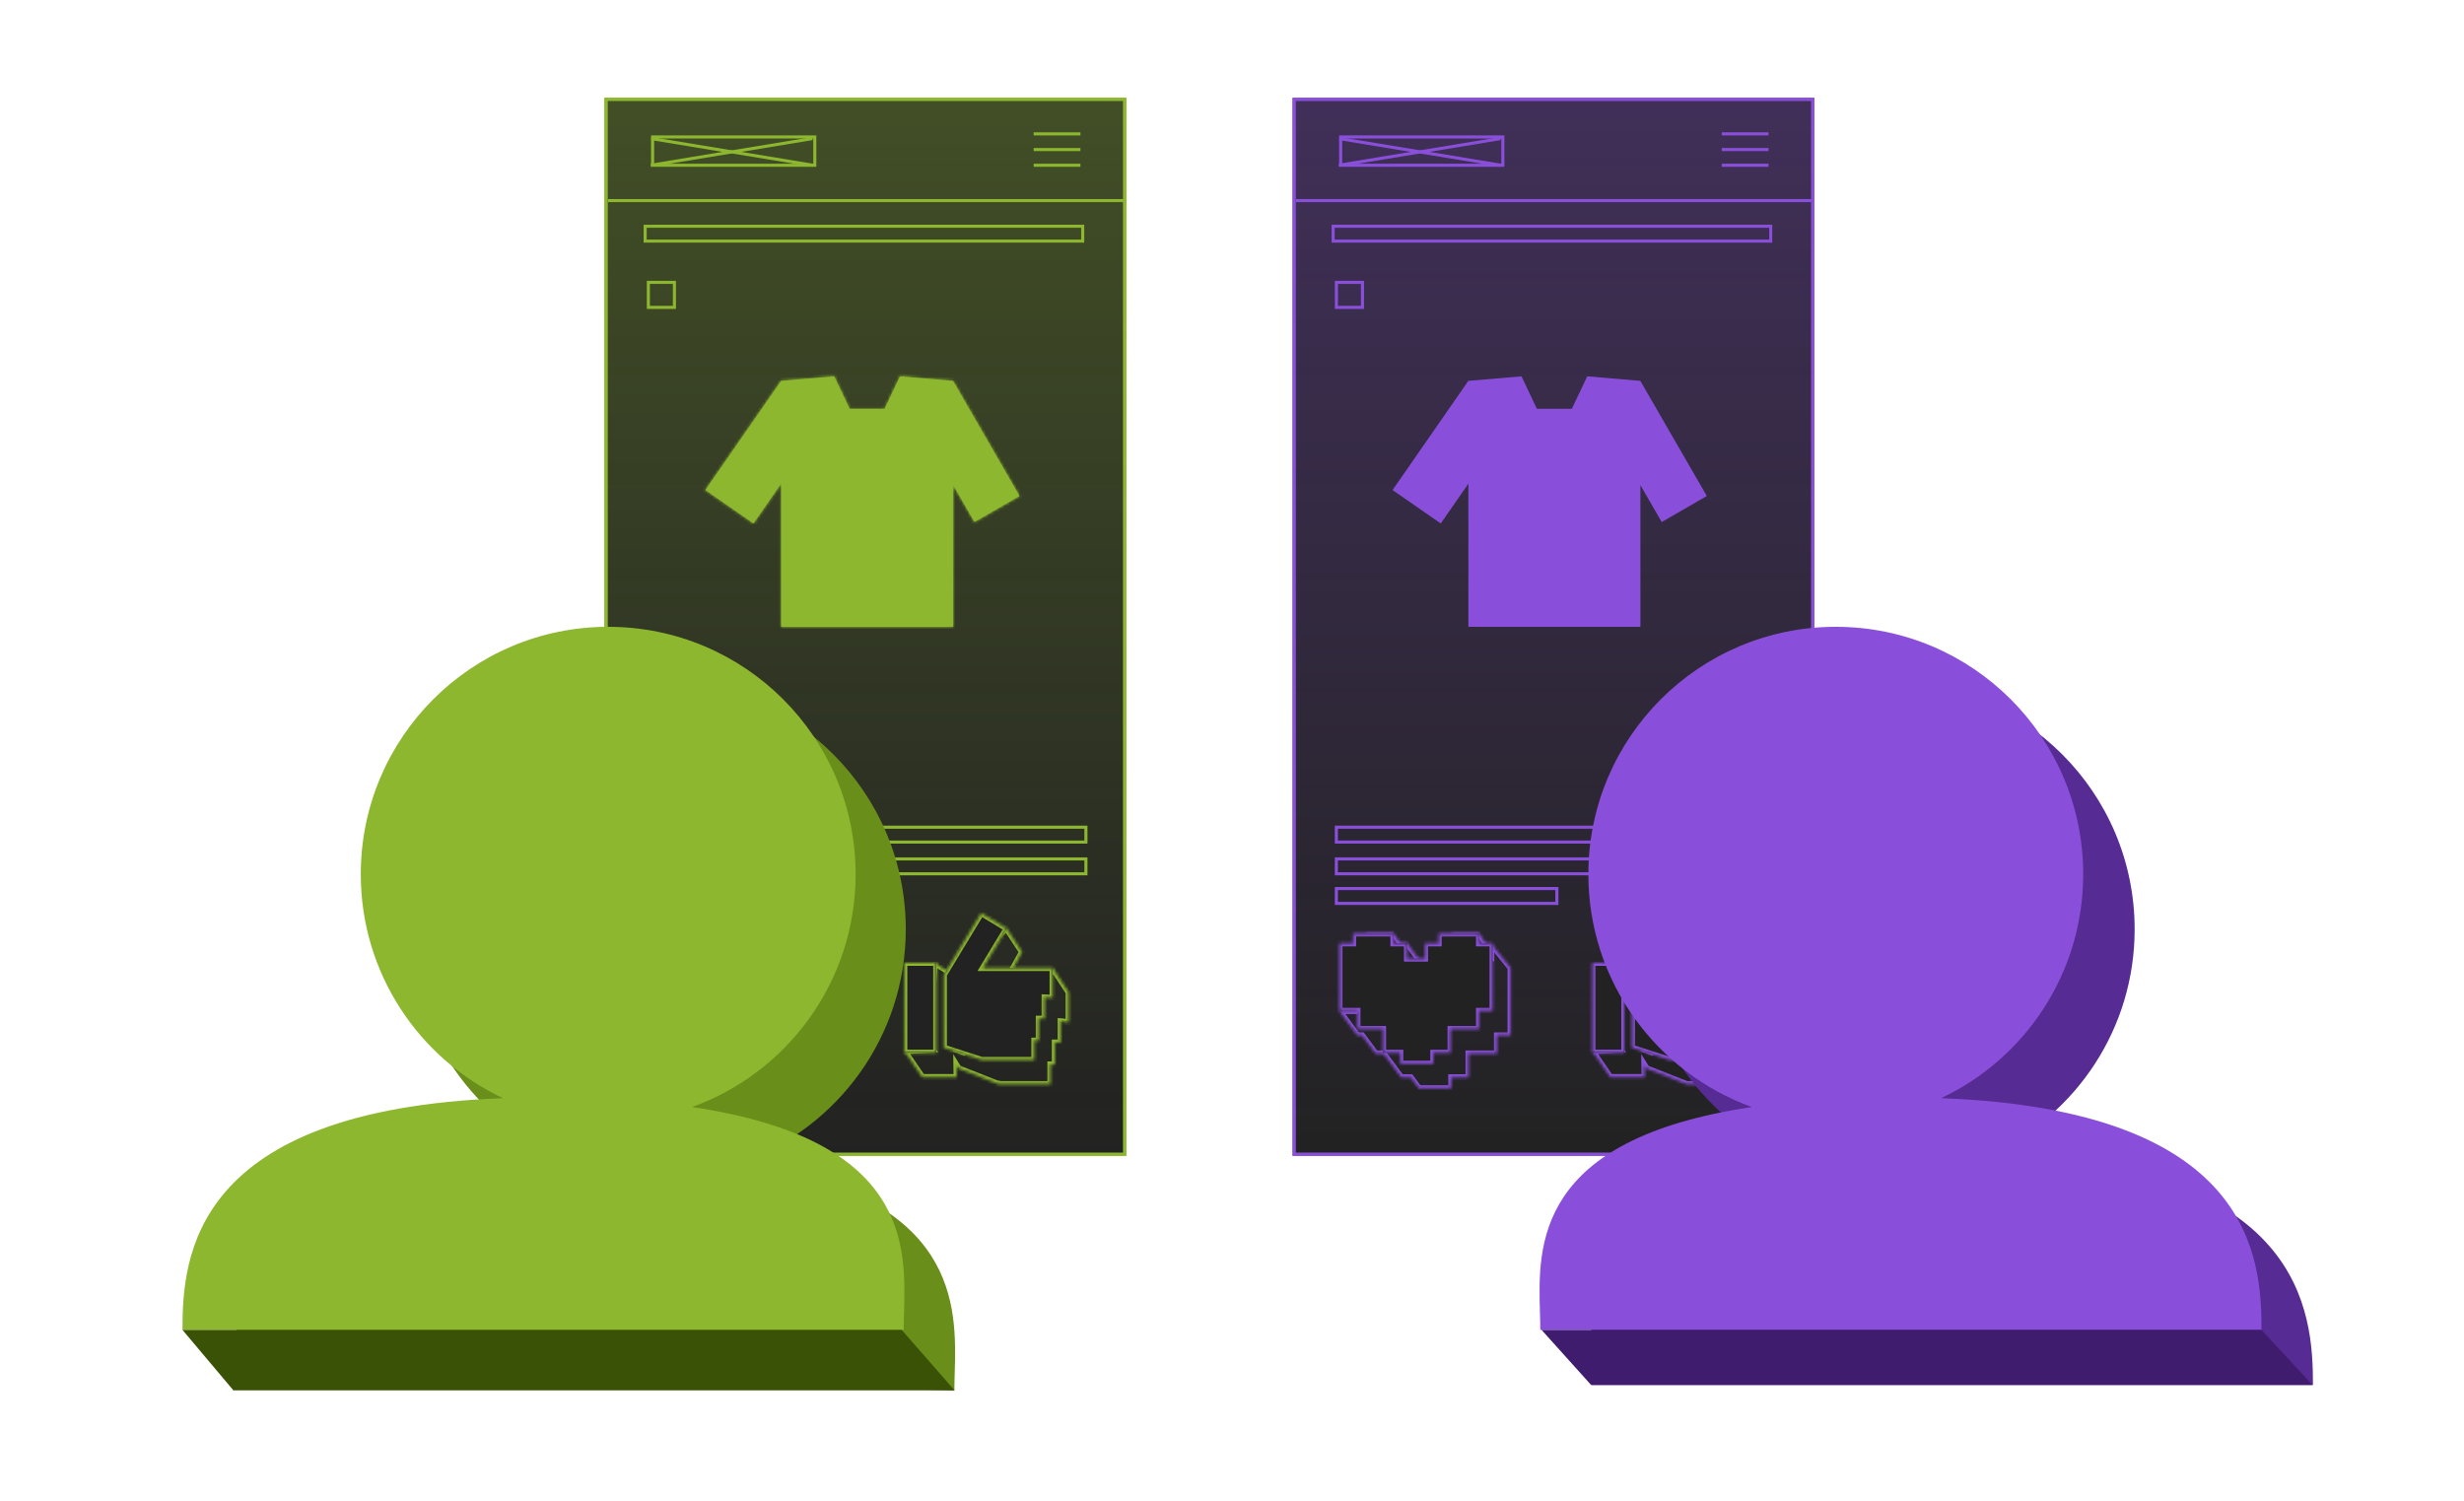 <svg width="801" height="488" viewBox="0 0 801 488" fill="none" xmlns="http://www.w3.org/2000/svg">
<rect x="420.68" y="32.278" width="168.635" height="342.993" fill="#222222" stroke="#8A4FDA"/>
<rect x="420.672" y="32.278" width="168.635" height="342.993" fill="url(#paint0_linear_1269_967)" stroke="#8A4FDA"/>
<mask id="path-3-inside-1_1269_967" fill="white">
<path fill-rule="evenodd" clip-rule="evenodd" d="M443.939 303.447H452.985L455.329 306.664H457.456L463.259 314.628H458.823V319.574H469.075V314.63H473.492V311.412H484.708V309.62L477.712 311.41L471.8 303.447H480.847L484.708 309.403V306.742L491.081 314.63V336.428L491.065 336.407V336.607L491.073 336.618H491.065V336.62H486.658V342.503H486.657L486.658 342.504H477.572L477.57 342.503H477.414V350.239L477.419 350.246H477.414V350.246H471.792V353.776L471.793 353.778H471.792V353.779H461.016V353.507L458.595 350.246H455.496L449.749 342.504H447.167L442.797 336.618H441.263L435.352 328.654H447.505L453.308 336.618H451.964L455.424 341.366V332.315V324.573H445.662V311.412H451.934L451.933 311.41H449.85L443.939 303.447ZM457.542 341.564L457.706 342.283H456.092L455.568 341.564H457.542Z"/>
</mask>
<path d="M452.985 303.447L453.793 302.858L453.494 302.447H452.985V303.447ZM443.939 303.447V302.447H441.951L443.136 304.043L443.939 303.447ZM455.329 306.664L454.521 307.253L454.821 307.664H455.329V306.664ZM457.456 306.664L458.265 306.075L457.965 305.664H457.456V306.664ZM463.259 314.628V315.628H465.225L464.067 314.039L463.259 314.628ZM458.823 314.628V313.628H457.823V314.628H458.823ZM458.823 319.574H457.823V320.574H458.823V319.574ZM469.075 319.574V320.574H470.075V319.574H469.075ZM469.075 314.63V313.63H468.075V314.63H469.075ZM473.492 314.63V315.63H474.492V314.63H473.492ZM473.492 311.412V310.412H472.492V311.412H473.492ZM484.708 311.412V312.412H485.708V311.412H484.708ZM484.708 309.62H485.708V308.332L484.46 308.651L484.708 309.62ZM477.712 311.41L476.909 312.006L477.309 312.546L477.96 312.379L477.712 311.41ZM471.8 303.447V302.447H469.813L470.998 304.043L471.8 303.447ZM480.847 303.447L481.686 302.903L481.391 302.447H480.847V303.447ZM484.708 309.403L483.869 309.947L485.708 312.785V309.403H484.708ZM484.708 306.742L485.486 306.114L483.708 303.914V306.742H484.708ZM491.081 314.63H492.081V314.277L491.859 314.002L491.081 314.63ZM491.081 336.428L490.295 337.046L492.081 339.321V336.428H491.081ZM491.065 336.407L491.851 335.79L490.065 333.514V336.407H491.065ZM491.065 336.607H490.065V336.933L490.256 337.196L491.065 336.607ZM491.073 336.618V337.618H493.039L491.881 336.029L491.073 336.618ZM491.065 336.618V335.618H490.065V336.618H491.065ZM491.065 336.62V337.62H492.065V336.62H491.065ZM486.658 336.62V335.62H485.658V336.62H486.658ZM486.658 342.503V343.503H487.658V342.503H486.658ZM486.657 342.503V341.503H484.691L485.848 343.091L486.657 342.503ZM486.658 342.504V343.504H488.624L487.466 341.916L486.658 342.504ZM477.572 342.504L476.769 343.1L477.069 343.504H477.572V342.504ZM477.57 342.503L478.373 341.907L478.074 341.503H477.57V342.503ZM477.414 342.503V341.503H476.414V342.503H477.414ZM477.414 350.239H476.414V350.565L476.606 350.828L477.414 350.239ZM477.419 350.246V351.246H479.385L478.227 349.658L477.419 350.246ZM477.414 350.246V349.246H476.414V350.246H477.414ZM477.414 350.246V351.246H478.414V350.246H477.414ZM471.792 350.246V349.246H470.792V350.246H471.792ZM471.792 353.776H470.792V354.102L470.984 354.365L471.792 353.776ZM471.793 353.778V354.778H473.76L472.601 353.189L471.793 353.778ZM471.792 353.778V352.778H470.792V353.778H471.792ZM471.792 353.779V354.779H472.792V353.779H471.792ZM461.016 353.779H460.016V354.779H461.016V353.779ZM461.016 353.507H462.016V353.177L461.819 352.911L461.016 353.507ZM458.595 350.246L459.398 349.65L459.098 349.246H458.595V350.246ZM455.496 350.246L454.693 350.842L454.993 351.246H455.496V350.246ZM449.749 342.504L450.552 341.908L450.252 341.504H449.749V342.504ZM447.167 342.504L446.364 343.101L446.664 343.504H447.167V342.504ZM442.797 336.618L443.6 336.022L443.301 335.618H442.797V336.618ZM441.263 336.618L440.46 337.214L440.76 337.618H441.263V336.618ZM435.352 328.654V327.654H433.364L434.549 329.25L435.352 328.654ZM447.505 328.654L448.314 328.065L448.014 327.654H447.505V328.654ZM453.308 336.618V337.618H455.274L454.116 336.029L453.308 336.618ZM451.964 336.618V335.618H449.998L451.156 337.207L451.964 336.618ZM455.424 341.366L454.616 341.955L456.424 344.436V341.366H455.424ZM455.424 324.573H456.424V323.573H455.424V324.573ZM445.662 324.573H444.662V325.573H445.662V324.573ZM445.662 311.412V310.412H444.662V311.412H445.662ZM451.934 311.412V312.412H453.922L452.737 310.816L451.934 311.412ZM451.933 311.41L452.736 310.814L452.436 310.41H451.933V311.41ZM449.85 311.41L449.047 312.006L449.347 312.41H449.85V311.41ZM457.706 342.283V343.283H458.961L458.681 342.06L457.706 342.283ZM457.542 341.564L458.516 341.34L458.338 340.564H457.542V341.564ZM456.092 342.283L455.284 342.872L455.583 343.283H456.092V342.283ZM455.568 341.564V340.564H453.602L454.76 342.153L455.568 341.564ZM452.985 302.447H443.939V304.447H452.985V302.447ZM456.138 306.075L453.793 302.858L452.177 304.036L454.521 307.253L456.138 306.075ZM457.456 305.664H455.329V307.664H457.456V305.664ZM464.067 314.039L458.265 306.075L456.648 307.253L462.451 315.217L464.067 314.039ZM458.823 315.628H463.259V313.628H458.823V315.628ZM459.823 319.574V314.628H457.823V319.574H459.823ZM469.075 318.574H458.823V320.574H469.075V318.574ZM468.075 314.63V319.574H470.075V314.63H468.075ZM473.492 313.63H469.075V315.63H473.492V313.63ZM472.492 311.412V314.63H474.492V311.412H472.492ZM484.708 310.412H473.492V312.412H484.708V310.412ZM483.708 309.62V311.412H485.708V309.62H483.708ZM477.96 312.379L484.956 310.589L484.46 308.651L477.464 310.442L477.96 312.379ZM470.998 304.043L476.909 312.006L478.515 310.814L472.603 302.851L470.998 304.043ZM480.847 302.447H471.8V304.447H480.847V302.447ZM485.547 308.859L481.686 302.903L480.008 303.991L483.869 309.947L485.547 308.859ZM483.708 306.742V309.403H485.708V306.742H483.708ZM491.859 314.002L485.486 306.114L483.93 307.371L490.303 315.259L491.859 314.002ZM492.081 336.428V314.63H490.081V336.428H492.081ZM490.278 337.025L490.295 337.046L491.868 335.811L491.851 335.79L490.278 337.025ZM492.065 336.607V336.407H490.065V336.607H492.065ZM491.881 336.029L491.873 336.018L490.256 337.196L490.264 337.207L491.881 336.029ZM491.065 337.618H491.073V335.618H491.065V337.618ZM492.065 336.62V336.618H490.065V336.62H492.065ZM486.658 337.62H491.065V335.62H486.658V337.62ZM487.658 342.503V336.62H485.658V342.503H487.658ZM486.657 343.503H486.658V341.503H486.657V343.503ZM487.466 341.916L487.465 341.914L485.848 343.091L485.85 343.093L487.466 341.916ZM477.572 343.504H486.658V341.504H477.572V343.504ZM476.767 343.098L476.769 343.1L478.375 341.909L478.373 341.907L476.767 343.098ZM477.414 343.503H477.57V341.503H477.414V343.503ZM478.414 350.239V342.503H476.414V350.239H478.414ZM478.227 349.658L478.222 349.651L476.606 350.828L476.611 350.835L478.227 349.658ZM477.414 351.246H477.419V349.246H477.414V351.246ZM478.414 350.246V350.246H476.414V350.246H478.414ZM471.792 351.246H477.414V349.246H471.792V351.246ZM472.792 353.776V350.246H470.792V353.776H472.792ZM470.984 354.365L470.985 354.367L472.601 353.189L472.6 353.187L470.984 354.365ZM471.793 352.778H471.792V354.778H471.793V352.778ZM472.792 353.779V353.778H470.792V353.779H472.792ZM461.016 354.779H471.792V352.779H461.016V354.779ZM460.016 353.507V353.779H462.016V353.507H460.016ZM461.819 352.911L459.398 349.65L457.792 350.842L460.213 354.103L461.819 352.911ZM455.496 351.246H458.595V349.246H455.496V351.246ZM448.946 343.101L454.693 350.842L456.299 349.65L450.552 341.908L448.946 343.101ZM447.167 343.504H449.749V341.504H447.167V343.504ZM441.994 337.214L446.364 343.101L447.97 341.908L443.6 336.022L441.994 337.214ZM441.263 337.618H442.797V335.618H441.263V337.618ZM434.549 329.25L440.46 337.214L442.066 336.022L436.155 328.058L434.549 329.25ZM447.505 327.654H435.352V329.654H447.505V327.654ZM454.116 336.029L448.314 328.065L446.697 329.243L452.5 337.207L454.116 336.029ZM451.964 337.618H453.308V335.618H451.964V337.618ZM456.232 340.777L452.772 336.029L451.156 337.207L454.616 341.955L456.232 340.777ZM454.424 332.315V341.366H456.424V332.315H454.424ZM454.424 324.573V332.315H456.424V324.573H454.424ZM445.662 325.573H455.424V323.573H445.662V325.573ZM444.662 311.412V324.573H446.662V311.412H444.662ZM451.934 310.412H445.662V312.412H451.934V310.412ZM451.13 312.006L451.131 312.008L452.737 310.816L452.736 310.814L451.13 312.006ZM449.85 312.41H451.933V310.41H449.85V312.41ZM443.136 304.043L449.047 312.006L450.653 310.814L444.742 302.851L443.136 304.043ZM458.681 342.06L458.516 341.34L456.567 341.787L456.732 342.506L458.681 342.06ZM456.092 343.283H457.706V341.283H456.092V343.283ZM454.76 342.153L455.284 342.872L456.9 341.694L456.376 340.975L454.76 342.153ZM457.542 340.564H455.568V342.564H457.542V340.564Z" fill="#8A4FDA" mask="url(#path-3-inside-1_1269_967)"/>
<mask id="path-5-inside-2_1269_967" fill="white">
<path fill-rule="evenodd" clip-rule="evenodd" d="M453 303.447H439.839V306.664H435.422V328.654H441.261V334.537H449.579V342.281H455.192V345.814H465.968V342.281H471.569V334.537H480.813V328.654H485.231V306.664H480.819V303.447H467.658V306.664H463.241V311.61H457.412V306.664H453V303.447Z"/>
</mask>
<path fill-rule="evenodd" clip-rule="evenodd" d="M453 303.447H439.839V306.664H435.422V328.654H441.261V334.537H449.579V342.281H455.192V345.814H465.968V342.281H471.569V334.537H480.813V328.654H485.231V306.664H480.819V303.447H467.658V306.664H463.241V311.61H457.412V306.664H453V303.447Z" fill="#222222"/>
<path d="M439.839 303.447V302.447H438.839V303.447H439.839ZM453 303.447H454V302.447H453V303.447ZM439.839 306.664V307.664H440.839V306.664H439.839ZM435.422 306.664V305.664H434.422V306.664H435.422ZM435.422 328.654H434.422V329.654H435.422V328.654ZM441.261 328.654H442.261V327.654H441.261V328.654ZM441.261 334.537H440.261V335.537H441.261V334.537ZM449.579 334.537H450.579V333.537H449.579V334.537ZM449.579 342.281H448.579V343.281H449.579V342.281ZM455.192 342.281H456.192V341.281H455.192V342.281ZM455.192 345.814H454.192V346.814H455.192V345.814ZM465.968 345.814V346.814H466.968V345.814H465.968ZM465.968 342.281V341.281H464.968V342.281H465.968ZM471.569 342.281V343.281H472.569V342.281H471.569ZM471.569 334.537V333.537H470.569V334.537H471.569ZM480.813 334.537V335.537H481.813V334.537H480.813ZM480.813 328.654V327.654H479.813V328.654H480.813ZM485.231 328.654V329.654H486.231V328.654H485.231ZM485.231 306.664H486.231V305.664H485.231V306.664ZM480.819 306.664H479.819V307.664H480.819V306.664ZM480.819 303.447H481.819V302.447H480.819V303.447ZM467.658 303.447V302.447H466.658V303.447H467.658ZM467.658 306.664V307.664H468.658V306.664H467.658ZM463.241 306.664V305.664H462.241V306.664H463.241ZM463.241 311.61V312.61H464.241V311.61H463.241ZM457.412 311.61H456.412V312.61H457.412V311.61ZM457.412 306.664H458.412V305.664H457.412V306.664ZM453 306.664H452V307.664H453V306.664ZM439.839 304.447H453V302.447H439.839V304.447ZM440.839 306.664V303.447H438.839V306.664H440.839ZM435.422 307.664H439.839V305.664H435.422V307.664ZM436.422 328.654V306.664H434.422V328.654H436.422ZM441.261 327.654H435.422V329.654H441.261V327.654ZM442.261 334.537V328.654H440.261V334.537H442.261ZM449.579 333.537H441.261V335.537H449.579V333.537ZM450.579 342.281V334.537H448.579V342.281H450.579ZM455.192 341.281H449.579V343.281H455.192V341.281ZM456.192 345.814V342.281H454.192V345.814H456.192ZM465.968 344.814H455.192V346.814H465.968V344.814ZM464.968 342.281V345.814H466.968V342.281H464.968ZM471.569 341.281H465.968V343.281H471.569V341.281ZM470.569 334.537V342.281H472.569V334.537H470.569ZM480.813 333.537H471.569V335.537H480.813V333.537ZM479.813 328.654V334.537H481.813V328.654H479.813ZM485.231 327.654H480.813V329.654H485.231V327.654ZM484.231 306.664V328.654H486.231V306.664H484.231ZM480.819 307.664H485.231V305.664H480.819V307.664ZM479.819 303.447V306.664H481.819V303.447H479.819ZM467.658 304.447H480.819V302.447H467.658V304.447ZM468.658 306.664V303.447H466.658V306.664H468.658ZM463.241 307.664H467.658V305.664H463.241V307.664ZM464.241 311.61V306.664H462.241V311.61H464.241ZM457.412 312.61H463.241V310.61H457.412V312.61ZM456.412 306.664V311.61H458.412V306.664H456.412ZM453 307.664H457.412V305.664H453V307.664ZM452 303.447V306.664H454V303.447H452Z" fill="#8A4FDA" mask="url(#path-5-inside-2_1269_967)"/>
<mask id="path-7-inside-3_1269_967" fill="white">
<path fill-rule="evenodd" clip-rule="evenodd" d="M537.707 314.159L550.783 301.677L555.922 309.492L550.426 319.413L550.264 319.346L548.398 322.429H555.271L555.44 322.41L555.435 322.429H562.741L562.337 321.938L565.849 314.667L570.953 322.429H571.063V332.166L570.988 332.162V332.281L571.068 332.405L570.988 332.393V332.438L570.945 332.386L568.593 332.034L568.466 332.027V338.872L568.483 338.897H568.466V338.948H566.57V346.076H566.52L566.539 346.106H565.219L565.199 346.076H565.137V352.243L565.286 352.458H548.309L548.309 352.458L548.309 352.458H548.3L548.296 352.452L548.004 352.338H547.965V352.322L535.249 347.319L534.579 346.24L534.644 350.158L534.658 350.175H534.645L534.649 350.414L534.439 350.175H523.453L517.656 341.709L526.543 341.179L525.942 340.493L527.369 313.016L534.093 317.128L534.493 341.092L536.297 341.756L536.297 325.04L535.666 324.658L541.159 315.585L537.707 314.159Z"/>
</mask>
<path fill-rule="evenodd" clip-rule="evenodd" d="M537.707 314.159L550.783 301.677L555.922 309.492L550.426 319.413L550.264 319.346L548.398 322.429H555.271L555.44 322.41L555.435 322.429H562.741L562.337 321.938L565.849 314.667L570.953 322.429H571.063V332.166L570.988 332.162V332.281L571.068 332.405L570.988 332.393V332.438L570.945 332.386L568.593 332.034L568.466 332.027V338.872L568.483 338.897H568.466V338.948H566.57V346.076H566.52L566.539 346.106H565.219L565.199 346.076H565.137V352.243L565.286 352.458H548.309L548.309 352.458L548.309 352.458H548.3L548.296 352.452L548.004 352.338H547.965V352.322L535.249 347.319L534.579 346.24L534.644 350.158L534.658 350.175H534.645L534.649 350.414L534.439 350.175H523.453L517.656 341.709L526.543 341.179L525.942 340.493L527.369 313.016L534.093 317.128L534.493 341.092L536.297 341.756L536.297 325.04L535.666 324.658L541.159 315.585L537.707 314.159Z" fill="#222222"/>
<path d="M550.783 301.677L551.619 301.128L550.96 300.126L550.093 300.954L550.783 301.677ZM537.707 314.159L537.016 313.435L535.905 314.496L537.325 315.083L537.707 314.159ZM555.922 309.492L556.797 309.977L557.09 309.448L556.758 308.943L555.922 309.492ZM550.426 319.413L550.045 320.337L550.869 320.678L551.301 319.897L550.426 319.413ZM550.264 319.346L550.646 318.422L549.853 318.094L549.409 318.828L550.264 319.346ZM548.398 322.429L547.542 321.911L546.624 323.429H548.398V322.429ZM555.271 322.429V323.429H555.329L555.386 323.423L555.271 322.429ZM555.44 322.41L556.412 322.644L556.749 321.252L555.325 321.416L555.44 322.41ZM555.435 322.429L554.463 322.194L554.165 323.429H555.435V322.429ZM562.741 322.429V323.429H564.861L563.513 321.793L562.741 322.429ZM562.337 321.938L561.436 321.503L561.158 322.08L561.565 322.574L562.337 321.938ZM565.849 314.667L566.685 314.117L565.716 312.644L564.949 314.232L565.849 314.667ZM570.953 322.429L570.118 322.979L570.414 323.429H570.953V322.429ZM571.063 322.429H572.063V321.429H571.063V322.429ZM571.063 332.166L571.009 333.165L572.063 333.222V332.166H571.063ZM570.988 332.162L571.042 331.164L569.988 331.107V332.162H570.988ZM570.988 332.281H569.988V332.575L570.147 332.822L570.988 332.281ZM571.068 332.405L570.919 333.394L573.103 333.721L571.909 331.864L571.068 332.405ZM570.988 332.393L571.136 331.404L569.988 331.232V332.393H570.988ZM570.988 332.438L570.216 333.074L571.988 335.224V332.438H570.988ZM570.945 332.386L571.717 331.75L571.473 331.454L571.094 331.397L570.945 332.386ZM568.593 332.034L568.742 331.045L568.695 331.038L568.647 331.035L568.593 332.034ZM568.466 332.027L568.52 331.029L567.466 330.972V332.027H568.466ZM568.466 338.872H567.466V339.183L567.642 339.439L568.466 338.872ZM568.483 338.897V339.897H570.384L569.307 338.33L568.483 338.897ZM568.466 338.897V337.897H567.466V338.897H568.466ZM568.466 338.948V339.948H569.466V338.948H568.466ZM566.57 338.948V337.948H565.57V338.948H566.57ZM566.57 346.076V347.076H567.57V346.076H566.57ZM566.52 346.076V345.076H564.67L565.683 346.623L566.52 346.076ZM566.539 346.106V347.106H568.389L567.376 345.558L566.539 346.106ZM565.219 346.106L564.391 346.666L564.688 347.106H565.219V346.106ZM565.199 346.076L566.027 345.515L565.729 345.076H565.199V346.076ZM565.137 346.076V345.076H564.137V346.076H565.137ZM565.137 352.243H564.137V352.557L564.316 352.815L565.137 352.243ZM565.286 352.458V353.458H567.201L566.107 351.886L565.286 352.458ZM548.309 352.458V351.458H546.469L547.47 353.001L548.309 352.458ZM548.309 352.458L547.943 353.388L550.846 354.532L549.148 351.914L548.309 352.458ZM548.309 352.458L548.676 351.527L548.499 351.458H548.309V352.458ZM548.3 352.458L547.493 353.048L547.793 353.458H548.3V352.458ZM548.296 352.452L549.103 351.862L548.932 351.628L548.662 351.522L548.296 352.452ZM548.004 352.338L548.37 351.407L548.194 351.338H548.004V352.338ZM547.965 352.338H546.965V353.338H547.965V352.338ZM547.965 352.322H548.965V351.641L548.332 351.392L547.965 352.322ZM535.249 347.319L534.399 347.846L534.574 348.128L534.882 348.25L535.249 347.319ZM534.579 346.24L535.429 345.713L533.519 342.634L533.579 346.257L534.579 346.24ZM534.644 350.158L533.645 350.175L533.65 350.524L533.872 350.794L534.644 350.158ZM534.658 350.175V351.175H536.776L535.43 349.539L534.658 350.175ZM534.645 350.175V349.175H533.628L533.645 350.192L534.645 350.175ZM534.649 350.414L533.897 351.073L535.694 353.121L535.649 350.397L534.649 350.414ZM534.439 350.175L535.191 349.515L534.892 349.175H534.439V350.175ZM523.453 350.175L522.628 350.74L522.926 351.175H523.453V350.175ZM517.656 341.709L517.597 340.711L515.833 340.816L516.831 342.274L517.656 341.709ZM526.543 341.179L526.603 342.177L528.643 342.055L527.295 340.519L526.543 341.179ZM525.942 340.493L524.943 340.441L524.922 340.847L525.19 341.153L525.942 340.493ZM527.369 313.016L527.891 312.163L526.457 311.286L526.37 312.964L527.369 313.016ZM534.093 317.128L535.093 317.111L535.084 316.562L534.615 316.275L534.093 317.128ZM534.493 341.092L533.493 341.109L533.505 341.794L534.148 342.031L534.493 341.092ZM536.297 341.756L535.952 342.694L537.297 343.189L537.297 341.756L536.297 341.756ZM536.297 325.04L537.297 325.04L537.297 324.477L536.815 324.185L536.297 325.04ZM535.666 324.658L534.811 324.14L534.293 324.996L535.148 325.514L535.666 324.658ZM541.159 315.585L542.014 316.102L542.618 315.105L541.541 314.66L541.159 315.585ZM550.093 300.954L537.016 313.435L538.397 314.882L551.474 302.401L550.093 300.954ZM556.758 308.943L551.619 301.128L549.948 302.227L555.086 310.042L556.758 308.943ZM551.301 319.897L556.797 309.977L555.047 309.008L549.552 318.928L551.301 319.897ZM549.883 320.27L550.045 320.337L550.808 318.489L550.646 318.422L549.883 320.27ZM549.253 322.947L551.12 319.864L549.409 318.828L547.542 321.911L549.253 322.947ZM555.271 321.429H548.398V323.429H555.271V321.429ZM555.325 321.416L555.156 321.436L555.386 323.423L555.555 323.403L555.325 321.416ZM556.407 322.664L556.412 322.644L554.468 322.175L554.463 322.194L556.407 322.664ZM562.741 321.429H555.435V323.429H562.741V321.429ZM561.565 322.574L561.969 323.065L563.513 321.793L563.108 321.302L561.565 322.574ZM564.949 314.232L561.436 321.503L563.237 322.373L566.75 315.102L564.949 314.232ZM571.789 321.88L566.685 314.117L565.014 315.216L570.118 322.979L571.789 321.88ZM571.063 321.429H570.953V323.429H571.063V321.429ZM572.063 332.166V322.429H570.063V332.166H572.063ZM570.934 333.161L571.009 333.165L571.116 331.168L571.042 331.164L570.934 333.161ZM571.988 332.281V332.162H569.988V332.281H571.988ZM571.909 331.864L571.829 331.74L570.147 332.822L570.226 332.945L571.909 331.864ZM570.84 333.382L570.919 333.394L571.216 331.416L571.136 331.404L570.84 333.382ZM571.988 332.438V332.393H569.988V332.438H571.988ZM570.174 333.022L570.216 333.074L571.76 331.802L571.717 331.75L570.174 333.022ZM568.445 333.023L570.797 333.375L571.094 331.397L568.742 331.045L568.445 333.023ZM568.413 333.026L568.54 333.033L568.647 331.035L568.52 331.029L568.413 333.026ZM569.466 338.872V332.027H567.466V338.872H569.466ZM569.307 338.33L569.29 338.306L567.642 339.439L567.659 339.463L569.307 338.33ZM568.466 339.897H568.483V337.897H568.466V339.897ZM569.466 338.948V338.897H567.466V338.948H569.466ZM566.57 339.948H568.466V337.948H566.57V339.948ZM567.57 346.076V338.948H565.57V346.076H567.57ZM566.52 347.076H566.57V345.076H566.52V347.076ZM567.376 345.558L567.356 345.528L565.683 346.623L565.702 346.653L567.376 345.558ZM565.219 347.106H566.539V345.106H565.219V347.106ZM564.371 346.637L564.391 346.666L566.047 345.545L566.027 345.515L564.371 346.637ZM565.137 347.076H565.199V345.076H565.137V347.076ZM566.137 352.243V346.076H564.137V352.243H566.137ZM566.107 351.886L565.957 351.672L564.316 352.815L564.465 353.029L566.107 351.886ZM548.309 353.458H565.286V351.458H548.309V353.458ZM547.47 353.001L547.47 353.002L549.148 351.914L549.148 351.914L547.47 353.001ZM548.676 351.527L548.676 351.527L547.942 353.388L547.943 353.388L548.676 351.527ZM548.3 353.458H548.309V351.458H548.3V353.458ZM547.489 353.043L547.493 353.048L549.107 351.867L549.103 351.862L547.489 353.043ZM548.662 351.522L548.37 351.407L547.638 353.268L547.93 353.383L548.662 351.522ZM547.965 353.338H548.004V351.338H547.965V353.338ZM546.965 352.322V352.338H548.965V352.322H546.965ZM548.332 351.392L535.615 346.388L534.882 348.25L547.599 353.253L548.332 351.392ZM536.098 346.792L535.429 345.713L533.729 346.767L534.399 347.846L536.098 346.792ZM533.579 346.257L533.645 350.175L535.644 350.142L535.579 346.223L533.579 346.257ZM533.872 350.794L533.886 350.81L535.43 349.539L535.417 349.523L533.872 350.794ZM534.658 349.175H534.645V351.175H534.658V349.175ZM533.645 350.192L533.649 350.43L535.649 350.397L535.645 350.158L533.645 350.192ZM535.4 349.754L535.191 349.515L533.688 350.835L533.897 351.073L535.4 349.754ZM534.439 349.175H523.453V351.175H534.439V349.175ZM524.278 349.61L518.481 341.144L516.831 342.274L522.628 350.74L524.278 349.61ZM517.716 342.707L526.603 342.177L526.484 340.18L517.597 340.711L517.716 342.707ZM527.295 340.519L526.693 339.834L525.19 341.153L525.792 341.838L527.295 340.519ZM526.94 340.545L528.368 313.068L526.37 312.964L524.943 340.441L526.94 340.545ZM526.847 313.869L533.572 317.981L534.615 316.275L527.891 312.163L526.847 313.869ZM533.094 317.145L533.493 341.109L535.493 341.075L535.093 317.111L533.094 317.145ZM534.148 342.031L535.952 342.694L536.643 340.817L534.838 340.153L534.148 342.031ZM535.297 325.04L535.297 341.756L537.297 341.756L537.297 325.04L535.297 325.04ZM535.148 325.514L535.779 325.896L536.815 324.185L536.184 323.803L535.148 325.514ZM540.303 315.067L534.811 324.14L536.522 325.176L542.014 316.102L540.303 315.067ZM537.325 315.083L540.777 316.509L541.541 314.66L538.089 313.234L537.325 315.083Z" fill="#8A4FDA" mask="url(#path-7-inside-3_1269_967)"/>
<mask id="path-9-inside-4_1269_967" fill="white">
<path fill-rule="evenodd" clip-rule="evenodd" d="M565.889 314.688V324.425L563.292 324.286V331.205H561.396V338.336H559.963V344.595H542.792V344.589L530.497 340.638L530.497 316.925L530.482 316.915L530.497 316.89V316.879L530.504 316.878L542.66 296.798L550.99 301.84L543.213 314.688H550.08L550.266 314.667L550.261 314.688H565.889ZM528.053 312.994H517.633V342.246H528.053V312.994Z"/>
</mask>
<path fill-rule="evenodd" clip-rule="evenodd" d="M565.889 314.688V324.425L563.292 324.286V331.205H561.396V338.336H559.963V344.595H542.792V344.589L530.497 340.638L530.497 316.925L530.482 316.915L530.497 316.89V316.879L530.504 316.878L542.66 296.798L550.99 301.84L543.213 314.688H550.08L550.266 314.667L550.261 314.688H565.889ZM528.053 312.994H517.633V342.246H528.053V312.994Z" fill="#222222"/>
<path d="M565.889 324.425L565.835 325.424L566.889 325.48V324.425H565.889ZM565.889 314.688H566.889V313.688H565.889V314.688ZM563.292 324.286L563.346 323.287L562.292 323.231V324.286H563.292ZM563.292 331.205V332.205H564.292V331.205H563.292ZM561.396 331.205V330.205H560.396V331.205H561.396ZM561.396 338.336V339.336H562.396V338.336H561.396ZM559.963 338.336V337.336H558.963V338.336H559.963ZM559.963 344.595V345.595H560.963V344.595H559.963ZM542.792 344.595H541.792V345.595H542.792V344.595ZM542.792 344.589H543.792V343.86L543.098 343.637L542.792 344.589ZM530.497 340.638L529.497 340.638L529.497 341.367L530.191 341.59L530.497 340.638ZM530.497 316.925L531.497 316.925L531.497 316.361L531.015 316.069L530.497 316.925ZM530.482 316.915L529.626 316.397L529.108 317.253L529.964 317.771L530.482 316.915ZM530.497 316.89L531.353 317.408L531.497 317.169V316.89H530.497ZM530.497 316.879L530.386 315.885L529.497 315.985V316.879H530.497ZM530.504 316.878L530.615 317.872L531.105 317.817L531.36 317.396L530.504 316.878ZM542.66 296.798L543.178 295.942L542.322 295.425L541.804 296.28L542.66 296.798ZM550.99 301.84L551.845 302.358L552.363 301.503L551.508 300.985L550.99 301.84ZM543.213 314.688L542.357 314.17L541.438 315.688H543.213V314.688ZM550.08 314.688V315.688H550.136L550.191 315.681L550.08 314.688ZM550.266 314.667L551.237 314.909L551.585 313.513L550.155 313.673L550.266 314.667ZM550.261 314.688L549.291 314.446L548.981 315.688H550.261V314.688ZM517.633 312.994V311.994H516.633V312.994H517.633ZM528.053 312.994H529.053V311.994H528.053V312.994ZM517.633 342.246H516.633V343.246H517.633V342.246ZM528.053 342.246V343.246H529.053V342.246H528.053ZM566.889 324.425V314.688H564.889V324.425H566.889ZM563.239 325.284L565.835 325.424L565.942 323.426L563.346 323.287L563.239 325.284ZM564.292 331.205V324.286H562.292V331.205H564.292ZM561.396 332.205H563.292V330.205H561.396V332.205ZM562.396 338.336V331.205H560.396V338.336H562.396ZM559.963 339.336H561.396V337.336H559.963V339.336ZM560.963 344.595V338.336H558.963V344.595H560.963ZM542.792 345.595H559.963V343.595H542.792V345.595ZM541.792 344.589V344.595H543.792V344.589H541.792ZM530.191 341.59L542.486 345.541L543.098 343.637L530.803 339.686L530.191 341.59ZM529.497 316.925L529.497 340.638L531.497 340.638L531.497 316.925L529.497 316.925ZM529.964 317.771L529.979 317.78L531.015 316.069L531 316.06L529.964 317.771ZM529.642 316.372L529.626 316.397L531.337 317.433L531.353 317.408L529.642 316.372ZM529.497 316.879V316.89H531.497V316.879H529.497ZM530.393 315.885L530.386 315.885L530.609 317.873L530.615 317.872L530.393 315.885ZM541.804 296.28L529.649 316.361L531.36 317.396L543.515 297.316L541.804 296.28ZM551.508 300.985L543.178 295.942L542.142 297.653L550.472 302.696L551.508 300.985ZM544.068 315.205L551.845 302.358L550.134 301.322L542.357 314.17L544.068 315.205ZM550.08 313.688H543.213V315.688H550.08V313.688ZM550.155 313.673L549.969 313.694L550.191 315.681L550.377 315.661L550.155 313.673ZM551.231 314.93L551.237 314.909L549.296 314.425L549.291 314.446L551.231 314.93ZM565.889 313.688H550.261V315.688H565.889V313.688ZM517.633 313.994H528.053V311.994H517.633V313.994ZM518.633 342.246V312.994H516.633V342.246H518.633ZM528.053 341.246H517.633V343.246H528.053V341.246ZM527.053 312.994V342.246H529.053V312.994H527.053Z" fill="#8A4FDA" mask="url(#path-9-inside-4_1269_967)"/>
<rect x="434.422" y="279.229" width="142.239" height="4.835" stroke="#8A4FDA"/>
<rect x="434.422" y="268.917" width="142.239" height="4.835" stroke="#8A4FDA"/>
<rect x="434.422" y="288.863" width="71.684" height="4.835" stroke="#8A4FDA"/>
<line x1="559.711" y1="43.519" x2="574.917" y2="43.519" stroke="#8A4FDA"/>
<line x1="559.711" y1="48.622" x2="574.917" y2="48.622" stroke="#8A4FDA"/>
<line x1="559.711" y1="53.726" x2="574.917" y2="53.726" stroke="#8A4FDA"/>
<rect x="433.383" y="73.549" width="142.239" height="4.835" stroke="#8A4FDA"/>
<line x1="421.312" y1="65.212" x2="589.793" y2="65.212" stroke="#8A4FDA"/>
<rect x="435.82" y="44.519" width="52.729" height="9.207" stroke="#8A4FDA"/>
<line x1="435.402" y1="45.046" x2="487.948" y2="53.732" stroke="#8A4FDA"/>
<line x1="435.239" y1="53.732" x2="487.784" y2="45.046" stroke="#8A4FDA"/>
<rect x="434.438" y="91.8" width="8.475" height="8.127" stroke="#8A4FDA"/>
<path fill-rule="evenodd" clip-rule="evenodd" d="M586.227 377.789C555.231 366.617 533.071 336.947 533.071 302.101C533.071 257.68 569.082 221.669 613.502 221.669C657.923 221.669 693.934 257.68 693.934 302.101C693.934 334.287 675.028 362.057 647.716 374.913C748.877 378.675 751.898 426.573 751.898 450.242H631.637H517.451C517.451 448.51 517.396 446.648 517.337 444.684C516.687 422.84 515.658 388.268 586.227 377.789Z" fill="#572B94"/>
<path fill-rule="evenodd" clip-rule="evenodd" d="M569.501 359.893C538.504 348.721 516.345 319.051 516.345 284.205C516.345 239.784 552.355 203.773 596.776 203.773C641.197 203.773 677.207 239.784 677.207 284.205C677.207 316.391 658.301 344.161 630.989 357.017C732.151 360.779 735.172 408.677 735.172 432.346H614.91H500.725C500.725 430.614 500.669 428.752 500.611 426.788C499.96 404.944 498.931 370.372 569.501 359.893Z" fill="#8A4FDA"/>
<path fill-rule="evenodd" clip-rule="evenodd" d="M533.24 123.814L533.251 123.815V123.833L554.852 161.246L540.189 169.712L533.263 157.715V203.773H533.251H477.344H477.333L477.344 203.75V157.233L468.357 170.179L452.695 159.306L477.344 123.8L477.363 123.813L494.613 122.352L499.623 132.907H510.972L515.982 122.352L533.239 123.814L533.24 123.813L533.24 123.814Z" fill="#8A4FDA"/>
<rect x="197" y="32.278" width="168.635" height="342.992" fill="#222222" stroke="#8CB72F"/>
<rect x="197" y="32.278" width="168.635" height="342.992" fill="url(#paint1_linear_1269_967)" stroke="#8CB72F"/>
<mask id="path-28-inside-5_1269_967" fill="white">
<path fill-rule="evenodd" clip-rule="evenodd" d="M220.246 303.445H229.293L231.637 306.663H233.742L239.545 314.626H235.131V319.572H245.371V314.628H249.789V311.409H261.005V309.619L254.009 311.409L248.097 303.445H257.144L261.005 309.402V306.741L267.378 314.629V336.427L267.362 336.406V336.605L267.369 336.616H267.362V336.618H262.933V342.473L262.955 342.503H253.869L253.867 342.501H253.689V350.208L253.716 350.245H253.689V350.245H248.088V353.775L248.09 353.777H248.088V353.778H237.312V353.506L234.892 350.245H231.793L226.046 342.503H223.464L219.094 336.616H217.56L211.648 328.653H223.802L229.605 336.616H228.261L231.699 341.335V332.314V324.57H221.97V311.409H228.219L228.219 311.409H226.158L220.246 303.445ZM233.817 341.562L233.982 342.281H232.389L231.865 341.562H233.817Z"/>
</mask>
<path fill-rule="evenodd" clip-rule="evenodd" d="M220.246 303.445H229.293L231.637 306.663H233.742L239.545 314.626H235.131V319.572H245.371V314.628H249.789V311.409H261.005V309.619L254.009 311.409L248.097 303.445H257.144L261.005 309.402V306.741L267.378 314.629V336.427L267.362 336.406V336.605L267.369 336.616H267.362V336.618H262.933V342.473L262.955 342.503H253.869L253.867 342.501H253.689V350.208L253.716 350.245H253.689V350.245H248.088V353.775L248.09 353.777H248.088V353.778H237.312V353.506L234.892 350.245H231.793L226.046 342.503H223.464L219.094 336.616H217.56L211.648 328.653H223.802L229.605 336.616H228.261L231.699 341.335V332.314V324.57H221.97V311.409H228.219L228.219 311.409H226.158L220.246 303.445ZM233.817 341.562L233.982 342.281H232.389L231.865 341.562H233.817Z" fill="#222222"/>
<path d="M229.293 303.445L230.101 302.856L229.801 302.445H229.293V303.445ZM220.246 303.445V302.445H218.258L219.443 304.041L220.246 303.445ZM231.637 306.663L230.829 307.252L231.128 307.663H231.637V306.663ZM233.742 306.663L234.551 306.074L234.251 305.663H233.742V306.663ZM239.545 314.626V315.626H241.511L240.353 314.037L239.545 314.626ZM235.131 314.626V313.626H234.131V314.626H235.131ZM235.131 319.572H234.131V320.572H235.131V319.572ZM245.371 319.572V320.572H246.371V319.572H245.371ZM245.371 314.628V313.628H244.371V314.628H245.371ZM249.789 314.628V315.628H250.789V314.628H249.789ZM249.789 311.409V310.409H248.789V311.409H249.789ZM261.005 311.409V312.409H262.005V311.409H261.005ZM261.005 309.619H262.005V308.331L260.757 308.65L261.005 309.619ZM254.009 311.409L253.206 312.005L253.606 312.544L254.257 312.378L254.009 311.409ZM248.097 303.445V302.445H246.11L247.294 304.041L248.097 303.445ZM257.144 303.445L257.983 302.901L257.687 302.445H257.144V303.445ZM261.005 309.402L260.166 309.946L262.005 312.783V309.402H261.005ZM261.005 306.741L261.783 306.112L260.005 303.912V306.741H261.005ZM267.378 314.629H268.378V314.275L268.156 314L267.378 314.629ZM267.378 336.427L266.591 337.044L268.378 339.32V336.427H267.378ZM267.362 336.406L268.148 335.788L266.362 333.513V336.406H267.362ZM267.362 336.605H266.362V336.931L266.553 337.194L267.362 336.605ZM267.369 336.616V337.616H269.335L268.178 336.027L267.369 336.616ZM267.362 336.616V335.616H266.362V336.616H267.362ZM267.362 336.618V337.618H268.362V336.618H267.362ZM262.933 336.618V335.618H261.933V336.618H262.933ZM262.933 342.473H261.933V342.799L262.125 343.062L262.933 342.473ZM262.955 342.503V343.503H264.921L263.763 341.914L262.955 342.503ZM253.869 342.503L253.066 343.099L253.366 343.503H253.869V342.503ZM253.867 342.501L254.67 341.905L254.37 341.501H253.867V342.501ZM253.689 342.501V341.501H252.689V342.501H253.689ZM253.689 350.208H252.689V350.534L252.881 350.797L253.689 350.208ZM253.716 350.245V351.245H255.682L254.524 349.656L253.716 350.245ZM253.689 350.245V349.245H252.689V350.245H253.689ZM253.689 350.245V351.245H254.689V350.245H253.689ZM248.088 350.245V349.245H247.088V350.245H248.088ZM248.088 353.775H247.088V354.1L247.28 354.364L248.088 353.775ZM248.09 353.777V354.777H250.056L248.898 353.188L248.09 353.777ZM248.088 353.777V352.777H247.088V353.777H248.088ZM248.088 353.778V354.778H249.088V353.778H248.088ZM237.312 353.778H236.312V354.778H237.312V353.778ZM237.312 353.506H238.312V353.175L238.115 352.91L237.312 353.506ZM234.892 350.245L235.695 349.649L235.395 349.245H234.892V350.245ZM231.793 350.245L230.99 350.841L231.289 351.245H231.793V350.245ZM226.046 342.503L226.849 341.907L226.549 341.503H226.046V342.503ZM223.464 342.503L222.661 343.099L222.961 343.503H223.464V342.503ZM219.094 336.616L219.897 336.02L219.597 335.616H219.094V336.616ZM217.56 336.616L216.757 337.212L217.057 337.616H217.56V336.616ZM211.648 328.653V327.653H209.661L210.845 329.249L211.648 328.653ZM223.802 328.653L224.61 328.064L224.311 327.653H223.802V328.653ZM229.605 336.616V337.616H231.571L230.413 336.027L229.605 336.616ZM228.261 336.616V335.616H226.295L227.453 337.205L228.261 336.616ZM231.699 341.335L230.891 341.924L232.699 344.405V341.335H231.699ZM231.699 324.57H232.699V323.57H231.699V324.57ZM221.97 324.57H220.97V325.57H221.97V324.57ZM221.97 311.409V310.409H220.97V311.409H221.97ZM228.219 311.409V312.409H230.209L229.022 310.813L228.219 311.409ZM228.219 311.409L229.022 310.812L228.722 310.409H228.219V311.409ZM226.158 311.409L225.355 312.005L225.655 312.409H226.158V311.409ZM233.982 342.281V343.281H235.236L234.956 342.058L233.982 342.281ZM233.817 341.562L234.792 341.339L234.614 340.562H233.817V341.562ZM232.389 342.281L231.581 342.87L231.88 343.281H232.389V342.281ZM231.865 341.562V340.562H229.899L231.057 342.151L231.865 341.562ZM229.293 302.445H220.246V304.445H229.293V302.445ZM232.445 306.074L230.101 302.856L228.485 304.034L230.829 307.252L232.445 306.074ZM233.742 305.663H231.637V307.663H233.742V305.663ZM240.353 314.037L234.551 306.074L232.934 307.252L238.737 315.215L240.353 314.037ZM235.131 315.626H239.545V313.626H235.131V315.626ZM236.131 319.572V314.626H234.131V319.572H236.131ZM245.371 318.572H235.131V320.572H245.371V318.572ZM244.371 314.628V319.572H246.371V314.628H244.371ZM249.789 313.628H245.371V315.628H249.789V313.628ZM248.789 311.409V314.628H250.789V311.409H248.789ZM261.005 310.409H249.789V312.409H261.005V310.409ZM260.005 309.619V311.409H262.005V309.619H260.005ZM254.257 312.378L261.253 310.588L260.757 308.65L253.761 310.44L254.257 312.378ZM247.294 304.041L253.206 312.005L254.812 310.813L248.9 302.849L247.294 304.041ZM257.144 302.445H248.097V304.445H257.144V302.445ZM261.844 308.858L257.983 302.901L256.305 303.989L260.166 309.946L261.844 308.858ZM260.005 306.741V309.402H262.005V306.741H260.005ZM268.156 314L261.783 306.112L260.227 307.369L266.6 315.257L268.156 314ZM268.378 336.427V314.629H266.378V336.427H268.378ZM266.575 337.024L266.591 337.044L268.164 335.809L268.148 335.788L266.575 337.024ZM268.362 336.605V336.406H266.362V336.605H268.362ZM268.178 336.027L268.17 336.017L266.553 337.194L266.561 337.205L268.178 336.027ZM267.362 337.616H267.369V335.616H267.362V337.616ZM268.362 336.618V336.616H266.362V336.618H268.362ZM262.933 337.618H267.362V335.618H262.933V337.618ZM263.933 342.473V336.618H261.933V342.473H263.933ZM263.763 341.914L263.742 341.885L262.125 343.062L262.147 343.092L263.763 341.914ZM253.869 343.503H262.955V341.503H253.869V343.503ZM253.064 343.097L253.066 343.099L254.672 341.907L254.67 341.905L253.064 343.097ZM253.689 343.501H253.867V341.501H253.689V343.501ZM254.689 350.208V342.501H252.689V350.208H254.689ZM254.524 349.656L254.497 349.619L252.881 350.797L252.908 350.834L254.524 349.656ZM253.689 351.245H253.716V349.245H253.689V351.245ZM254.689 350.245V350.245H252.689V350.245H254.689ZM248.088 351.245H253.689V349.245H248.088V351.245ZM249.088 353.775V350.245H247.088V353.775H249.088ZM247.28 354.364L247.282 354.366L248.898 353.188L248.897 353.186L247.28 354.364ZM248.09 352.777H248.088V354.777H248.09V352.777ZM249.088 353.778V353.777H247.088V353.778H249.088ZM237.312 354.778H248.088V352.778H237.312V354.778ZM236.312 353.506V353.778H238.312V353.506H236.312ZM238.115 352.91L235.695 349.649L234.089 350.841L236.509 354.102L238.115 352.91ZM231.793 351.245H234.892V349.245H231.793V351.245ZM225.243 343.099L230.99 350.841L232.595 349.649L226.849 341.907L225.243 343.099ZM223.464 343.503H226.046V341.503H223.464V343.503ZM218.291 337.212L222.661 343.099L224.267 341.907L219.897 336.02L218.291 337.212ZM217.56 337.616H219.094V335.616H217.56V337.616ZM210.845 329.249L216.757 337.212L218.363 336.02L212.451 328.057L210.845 329.249ZM223.802 327.653H211.648V329.653H223.802V327.653ZM230.413 336.027L224.61 328.064L222.994 329.242L228.797 337.205L230.413 336.027ZM228.261 337.616H229.605V335.616H228.261V337.616ZM232.507 340.746L229.069 336.027L227.453 337.205L230.891 341.924L232.507 340.746ZM230.699 332.314V341.335H232.699V332.314H230.699ZM230.699 324.57V332.314H232.699V324.57H230.699ZM221.97 325.57H231.699V323.57H221.97V325.57ZM220.97 311.409V324.57H222.97V311.409H220.97ZM228.219 310.409H221.97V312.409H228.219V310.409ZM227.416 312.005L227.417 312.006L229.022 310.813L229.022 310.812L227.416 312.005ZM226.158 312.409H228.219V310.409H226.158V312.409ZM219.443 304.041L225.355 312.005L226.961 310.813L221.049 302.849L219.443 304.041ZM234.956 342.058L234.792 341.339L232.842 341.785L233.007 342.505L234.956 342.058ZM232.389 343.281H233.982V341.281H232.389V343.281ZM231.057 342.151L231.581 342.87L233.197 341.692L232.673 340.973L231.057 342.151ZM233.817 340.562H231.865V342.562H233.817V340.562Z" fill="#8CB72F" mask="url(#path-28-inside-5_1269_967)"/>
<mask id="path-30-inside-6_1269_967" fill="white">
<path fill-rule="evenodd" clip-rule="evenodd" d="M229.297 303.445H216.136V306.663H211.719V328.653H217.548V334.537H225.876V342.279H231.479V345.812H242.255V342.279H247.866V334.537H257.11V328.653H261.528V306.663H257.116V303.445H243.955V306.663H239.538V311.608H233.709V306.663H229.297V303.445Z"/>
</mask>
<path fill-rule="evenodd" clip-rule="evenodd" d="M229.297 303.445H216.136V306.663H211.719V328.653H217.548V334.537H225.876V342.279H231.479V345.812H242.255V342.279H247.866V334.537H257.11V328.653H261.528V306.663H257.116V303.445H243.955V306.663H239.538V311.608H233.709V306.663H229.297V303.445Z" fill="#222222"/>
<path d="M216.136 303.445V302.445H215.136V303.445H216.136ZM229.297 303.445H230.297V302.445H229.297V303.445ZM216.136 306.663V307.663H217.136V306.663H216.136ZM211.719 306.663V305.663H210.719V306.663H211.719ZM211.719 328.653H210.719V329.653H211.719V328.653ZM217.548 328.653H218.548V327.653H217.548V328.653ZM217.548 334.537H216.548V335.537H217.548V334.537ZM225.876 334.537H226.876V333.537H225.876V334.537ZM225.876 342.279H224.876V343.279H225.876V342.279ZM231.479 342.279H232.479V341.279H231.479V342.279ZM231.479 345.812H230.479V346.812H231.479V345.812ZM242.255 345.812V346.812H243.255V345.812H242.255ZM242.255 342.279V341.279H241.255V342.279H242.255ZM247.866 342.279V343.279H248.866V342.279H247.866ZM247.866 334.537V333.537H246.866V334.537H247.866ZM257.11 334.537V335.537H258.11V334.537H257.11ZM257.11 328.653V327.653H256.11V328.653H257.11ZM261.528 328.653V329.653H262.528V328.653H261.528ZM261.528 306.663H262.528V305.663H261.528V306.663ZM257.116 306.663H256.116V307.663H257.116V306.663ZM257.116 303.445H258.116V302.445H257.116V303.445ZM243.955 303.445V302.445H242.955V303.445H243.955ZM243.955 306.663V307.663H244.955V306.663H243.955ZM239.538 306.663V305.663H238.538V306.663H239.538ZM239.538 311.608V312.608H240.538V311.608H239.538ZM233.709 311.608H232.709V312.608H233.709V311.608ZM233.709 306.663H234.709V305.663H233.709V306.663ZM229.297 306.663H228.297V307.663H229.297V306.663ZM216.136 304.445H229.297V302.445H216.136V304.445ZM217.136 306.663V303.445H215.136V306.663H217.136ZM211.719 307.663H216.136V305.663H211.719V307.663ZM212.719 328.653V306.663H210.719V328.653H212.719ZM217.548 327.653H211.719V329.653H217.548V327.653ZM218.548 334.537V328.653H216.548V334.537H218.548ZM225.876 333.537H217.548V335.537H225.876V333.537ZM226.876 342.279V334.537H224.876V342.279H226.876ZM231.479 341.279H225.876V343.279H231.479V341.279ZM232.479 345.812V342.279H230.479V345.812H232.479ZM242.255 344.812H231.479V346.812H242.255V344.812ZM241.255 342.279V345.812H243.255V342.279H241.255ZM247.866 341.279H242.255V343.279H247.866V341.279ZM246.866 334.537V342.279H248.866V334.537H246.866ZM257.11 333.537H247.866V335.537H257.11V333.537ZM256.11 328.653V334.537H258.11V328.653H256.11ZM261.528 327.653H257.11V329.653H261.528V327.653ZM260.528 306.663V328.653H262.528V306.663H260.528ZM257.116 307.663H261.528V305.663H257.116V307.663ZM256.116 303.445V306.663H258.116V303.445H256.116ZM243.955 304.445H257.116V302.445H243.955V304.445ZM244.955 306.663V303.445H242.955V306.663H244.955ZM239.538 307.663H243.955V305.663H239.538V307.663ZM240.538 311.608V306.663H238.538V311.608H240.538ZM233.709 312.608H239.538V310.608H233.709V312.608ZM232.709 306.663V311.608H234.709V306.663H232.709ZM229.297 307.663H233.709V305.663H229.297V307.663ZM228.297 303.445V306.663H230.297V303.445H228.297Z" fill="#8CB72F" mask="url(#path-30-inside-6_1269_967)"/>
<mask id="path-32-inside-7_1269_967" fill="white">
<path fill-rule="evenodd" clip-rule="evenodd" d="M314.058 314.159L327.135 301.677L332.274 309.492L326.778 319.413L326.615 319.345L324.747 322.431H331.604L331.791 322.41L331.785 322.431H339.095L338.688 321.937L342.201 314.665L347.307 322.431H347.413V332.168L347.34 332.165V332.281L347.419 332.405L347.34 332.393V332.437L347.298 332.387L344.967 332.037L344.817 332.029V338.872L344.835 338.898H344.817V338.948H342.92V346.076H342.86L342.88 346.105H341.56L341.539 346.076H341.487V352.242L341.638 352.458H324.651L324.564 352.338H324.561L324.639 352.458L324.334 352.338H324.316V352.33L311.579 347.319L310.931 346.276L310.996 350.157L311.01 350.174H310.996L311 350.414L310.79 350.174H299.804L294.008 341.708L302.894 341.177L302.293 340.493L303.721 313.016L310.445 317.128L310.845 341.1L312.648 341.763V325.04L312.016 324.658L317.509 315.584L314.058 314.159Z"/>
</mask>
<path d="M327.135 301.677L327.97 301.128L327.312 300.126L326.444 300.954L327.135 301.677ZM314.058 314.159L313.368 313.435L312.256 314.496L313.677 315.083L314.058 314.159ZM332.274 309.492L333.148 309.977L333.441 309.448L333.109 308.943L332.274 309.492ZM326.778 319.413L326.396 320.337L327.221 320.678L327.653 319.897L326.778 319.413ZM326.615 319.345L326.997 318.421L326.204 318.094L325.759 318.828L326.615 319.345ZM324.747 322.431L323.892 321.913L322.973 323.431H324.747V322.431ZM331.604 322.431V323.431H331.662L331.719 323.425L331.604 322.431ZM331.791 322.41L332.763 322.644L333.099 321.252L331.676 321.416L331.791 322.41ZM331.785 322.431L330.813 322.196L330.515 323.431H331.785V322.431ZM339.095 322.431V323.431H341.215L339.867 321.795L339.095 322.431ZM338.688 321.937L337.788 321.502L337.509 322.079L337.916 322.573L338.688 321.937ZM342.201 314.665L343.036 314.116L342.068 312.643L341.3 314.23L342.201 314.665ZM347.307 322.431L346.472 322.981L346.768 323.431H347.307V322.431ZM347.413 322.431H348.413V321.431H347.413V322.431ZM347.413 332.168L347.36 333.167L348.413 333.224V332.168H347.413ZM347.34 332.165L347.393 331.166L346.34 331.109V332.165H347.34ZM347.34 332.281H346.34V332.575L346.498 332.822L347.34 332.281ZM347.419 332.405L347.271 333.394L349.454 333.721L348.26 331.864L347.419 332.405ZM347.34 332.393L347.488 331.404L346.34 331.232V332.393H347.34ZM347.34 332.437L346.568 333.073L348.34 335.223V332.437H347.34ZM347.298 332.387L348.07 331.751L347.826 331.454L347.446 331.398L347.298 332.387ZM344.967 332.037L345.115 331.048L345.068 331.041L345.02 331.039L344.967 332.037ZM344.817 332.029L344.87 331.031L343.817 330.974V332.029H344.817ZM344.817 338.872H343.817V339.182L343.992 339.438L344.817 338.872ZM344.835 338.898V339.898H346.736L345.659 338.332L344.835 338.898ZM344.817 338.898V337.898H343.817V338.898H344.817ZM344.817 338.948V339.948H345.817V338.948H344.817ZM342.92 338.948V337.948H341.92V338.948H342.92ZM342.92 346.076V347.076H343.92V346.076H342.92ZM342.86 346.076V345.076H341.011L342.024 346.623L342.86 346.076ZM342.88 346.105V347.105H344.729L343.717 345.558L342.88 346.105ZM341.56 346.105L340.732 346.666L341.029 347.105H341.56V346.105ZM341.539 346.076L342.367 345.515L342.07 345.076H341.539V346.076ZM341.487 346.076V345.076H340.487V346.076H341.487ZM341.487 352.242H340.487V352.556L340.667 352.813L341.487 352.242ZM341.638 352.458V353.458H343.553L342.458 351.886L341.638 352.458ZM324.651 352.458L323.845 353.048L324.144 353.458H324.651V352.458ZM324.564 352.338L325.371 351.747L325.071 351.338H324.564V352.338ZM324.561 352.338V351.338H322.71L323.724 352.886L324.561 352.338ZM324.639 352.458L324.273 353.388L327.199 354.539L325.476 351.91L324.639 352.458ZM324.334 352.338L324.7 351.407L324.524 351.338H324.334V352.338ZM324.316 352.338H323.316V353.338H324.316V352.338ZM324.316 352.33H325.316V351.649L324.682 351.4L324.316 352.33ZM311.579 347.319L310.729 347.846L310.904 348.128L311.212 348.25L311.579 347.319ZM310.931 346.276L311.781 345.748L309.871 342.67L309.931 346.292L310.931 346.276ZM310.996 350.157L309.996 350.174L310.002 350.523L310.224 350.793L310.996 350.157ZM311.01 350.174V351.174H313.128L311.782 349.538L311.01 350.174ZM310.996 350.174V349.174H309.979L309.996 350.19L310.996 350.174ZM311 350.414L310.249 351.073L312.046 353.121L312 350.397L311 350.414ZM310.79 350.174L311.541 349.514L311.242 349.174H310.79V350.174ZM299.804 350.174L298.979 350.739L299.277 351.174H299.804V350.174ZM294.008 341.708L293.948 340.71L292.184 340.815L293.183 342.273L294.008 341.708ZM302.894 341.177L302.953 342.176L304.993 342.054L303.645 340.518L302.894 341.177ZM302.293 340.493L301.294 340.441L301.273 340.847L301.542 341.153L302.293 340.493ZM303.721 313.016L304.242 312.163L302.809 311.286L302.722 312.964L303.721 313.016ZM310.445 317.128L311.445 317.111L311.436 316.562L310.967 316.275L310.445 317.128ZM310.845 341.1L309.845 341.117L309.856 341.802L310.5 342.038L310.845 341.1ZM312.648 341.763L312.303 342.702L313.648 343.196V341.763H312.648ZM312.648 325.04H313.648V324.477L313.166 324.185L312.648 325.04ZM312.016 324.658L311.161 324.14L310.643 324.996L311.499 325.514L312.016 324.658ZM317.509 315.584L318.365 316.102L318.968 315.105L317.891 314.66L317.509 315.584ZM326.444 300.954L313.368 313.435L314.749 314.882L327.825 302.401L326.444 300.954ZM333.109 308.943L327.97 301.128L326.299 302.227L331.438 310.042L333.109 308.943ZM327.653 319.897L333.148 309.977L331.399 309.008L325.903 318.928L327.653 319.897ZM326.233 320.27L326.396 320.337L327.16 318.488L326.997 318.421L326.233 320.27ZM325.602 322.949L327.47 319.863L325.759 318.828L323.892 321.913L325.602 322.949ZM331.604 321.431H324.747V323.431H331.604V321.431ZM331.676 321.416L331.489 321.438L331.719 323.425L331.905 323.403L331.676 321.416ZM332.757 322.666L332.763 322.644L330.819 322.175L330.813 322.196L332.757 322.666ZM339.095 321.431H331.785V323.431H339.095V321.431ZM337.916 322.573L338.324 323.067L339.867 321.795L339.46 321.301L337.916 322.573ZM341.3 314.23L337.788 321.502L339.589 322.372L343.101 315.1L341.3 314.23ZM348.143 321.882L343.036 314.116L341.365 315.215L346.472 322.981L348.143 321.882ZM347.413 321.431H347.307V323.431H347.413V321.431ZM348.413 332.168V322.431H346.413V332.168H348.413ZM347.286 333.163L347.36 333.167L347.467 331.17L347.393 331.166L347.286 333.163ZM348.34 332.281V332.165H346.34V332.281H348.34ZM348.26 331.864L348.181 331.74L346.498 332.822L346.578 332.945L348.26 331.864ZM347.191 333.382L347.271 333.394L347.567 331.416L347.488 331.404L347.191 333.382ZM348.34 332.437V332.393H346.34V332.437H348.34ZM346.526 333.022L346.568 333.073L348.111 331.801L348.07 331.751L346.526 333.022ZM344.818 333.026L347.15 333.375L347.446 331.398L345.115 331.048L344.818 333.026ZM344.763 333.028L344.913 333.036L345.02 331.039L344.87 331.031L344.763 333.028ZM345.817 338.872V332.029H343.817V338.872H345.817ZM345.659 338.332L345.641 338.305L343.992 339.438L344.011 339.465L345.659 338.332ZM344.817 339.898H344.835V337.898H344.817V339.898ZM345.817 338.948V338.898H343.817V338.948H345.817ZM342.92 339.948H344.817V337.948H342.92V339.948ZM343.92 346.076V338.948H341.92V346.076H343.92ZM342.86 347.076H342.92V345.076H342.86V347.076ZM343.717 345.558L343.697 345.528L342.024 346.623L342.043 346.653L343.717 345.558ZM341.56 347.105H342.88V345.105H341.56V347.105ZM340.711 346.637L340.732 346.666L342.388 345.545L342.367 345.515L340.711 346.637ZM341.487 347.076H341.539V345.076H341.487V347.076ZM342.487 352.242V346.076H340.487V352.242H342.487ZM342.458 351.886L342.308 351.67L340.667 352.813L340.817 353.029L342.458 351.886ZM324.651 353.458H341.638V351.458H324.651V353.458ZM323.757 352.928L323.845 353.048L325.458 351.867L325.371 351.747L323.757 352.928ZM324.561 353.338H324.564V351.338H324.561V353.338ZM323.724 352.886L323.803 353.006L325.476 351.91L325.397 351.79L323.724 352.886ZM325.005 351.527L324.7 351.407L323.968 353.268L324.273 353.388L325.005 351.527ZM324.316 353.338H324.334V351.338H324.316V353.338ZM323.316 352.33V352.338H325.316V352.33H323.316ZM324.682 351.4L311.945 346.388L311.212 348.25L323.95 353.261L324.682 351.4ZM312.428 346.792L311.781 345.748L310.081 346.803L310.729 347.846L312.428 346.792ZM309.931 346.292L309.996 350.174L311.996 350.14L311.931 346.259L309.931 346.292ZM310.224 350.793L310.237 350.809L311.782 349.538L311.768 349.522L310.224 350.793ZM311.01 349.174H310.996V351.174H311.01V349.174ZM309.996 350.19L310 350.43L312 350.397L311.996 350.157L309.996 350.19ZM311.752 349.754L311.541 349.514L310.038 350.833L310.249 351.073L311.752 349.754ZM310.79 349.174H299.804V351.174H310.79V349.174ZM300.63 349.609L294.833 341.143L293.183 342.273L298.979 350.739L300.63 349.609ZM294.067 342.706L302.953 342.176L302.834 340.179L293.948 340.71L294.067 342.706ZM303.645 340.518L303.045 339.834L301.542 341.153L302.142 341.837L303.645 340.518ZM303.292 340.545L304.719 313.068L302.722 312.964L301.294 340.441L303.292 340.545ZM303.199 313.869L309.923 317.981L310.967 316.275L304.242 312.163L303.199 313.869ZM309.445 317.145L309.845 341.117L311.845 341.083L311.445 317.111L309.445 317.145ZM310.5 342.038L312.303 342.702L312.993 340.825L311.19 340.161L310.5 342.038ZM311.648 325.04V341.763H313.648V325.04H311.648ZM311.499 325.514L312.13 325.896L313.166 324.185L312.534 323.803L311.499 325.514ZM316.654 315.066L311.161 324.14L312.872 325.176L318.365 316.102L316.654 315.066ZM313.677 315.083L317.128 316.508L317.891 314.66L314.44 313.234L313.677 315.083Z" fill="#8CB72F" mask="url(#path-32-inside-7_1269_967)"/>
<mask id="path-34-inside-8_1269_967" fill="white">
<path fill-rule="evenodd" clip-rule="evenodd" d="M342.205 314.686V324.423L339.608 324.284V331.205H337.712V338.334H336.279V344.595H319.107V344.589L306.813 340.638L306.813 316.925L306.798 316.915L306.813 316.89V316.879L306.82 316.878L318.976 296.798L327.306 301.84L319.53 314.686H326.414L326.582 314.667L326.577 314.686H342.205ZM304.373 312.994H293.953V342.246H304.373V312.994Z"/>
</mask>
<path fill-rule="evenodd" clip-rule="evenodd" d="M342.205 314.686V324.423L339.608 324.284V331.205H337.712V338.334H336.279V344.595H319.107V344.589L306.813 340.638L306.813 316.925L306.798 316.915L306.813 316.89V316.879L306.82 316.878L318.976 296.798L327.306 301.84L319.53 314.686H326.414L326.582 314.667L326.577 314.686H342.205ZM304.373 312.994H293.953V342.246H304.373V312.994Z" fill="#222222"/>
<path d="M342.205 324.423L342.151 325.421L343.205 325.478V324.423H342.205ZM342.205 314.686H343.205V313.686H342.205V314.686ZM339.608 324.284L339.662 323.285L338.608 323.229V324.284H339.608ZM339.608 331.205V332.205H340.608V331.205H339.608ZM337.712 331.205V330.205H336.712V331.205H337.712ZM337.712 338.334V339.334H338.712V338.334H337.712ZM336.279 338.334V337.334H335.279V338.334H336.279ZM336.279 344.595V345.595H337.279V344.595H336.279ZM319.107 344.595H318.107V345.595H319.107V344.595ZM319.107 344.589H320.107V343.86L319.413 343.637L319.107 344.589ZM306.813 340.638L305.813 340.638L305.813 341.367L306.507 341.59L306.813 340.638ZM306.813 316.925L307.813 316.925L307.813 316.361L307.331 316.069L306.813 316.925ZM306.798 316.915L305.942 316.397L305.424 317.253L306.28 317.771L306.798 316.915ZM306.813 316.89L307.669 317.408L307.813 317.169V316.89H306.813ZM306.813 316.879L306.702 315.885L305.813 315.985V316.879H306.813ZM306.82 316.878L306.931 317.872L307.42 317.818L307.675 317.396L306.82 316.878ZM318.976 296.798L319.493 295.942L318.638 295.425L318.12 296.28L318.976 296.798ZM327.306 301.84L328.161 302.358L328.679 301.503L327.823 300.985L327.306 301.84ZM319.53 314.686L318.674 314.168L317.755 315.686H319.53V314.686ZM326.414 314.686V315.686H326.469L326.525 315.679L326.414 314.686ZM326.582 314.667L327.552 314.909L327.901 313.513L326.471 313.673L326.582 314.667ZM326.577 314.686L325.607 314.444L325.297 315.686H326.577V314.686ZM293.953 312.994V311.994H292.953V312.994H293.953ZM304.373 312.994H305.373V311.994H304.373V312.994ZM293.953 342.246H292.953V343.246H293.953V342.246ZM304.373 342.246V343.246H305.373V342.246H304.373ZM343.205 324.423V314.686H341.205V324.423H343.205ZM339.554 325.282L342.151 325.421L342.258 323.424L339.662 323.285L339.554 325.282ZM340.608 331.205V324.284H338.608V331.205H340.608ZM337.712 332.205H339.608V330.205H337.712V332.205ZM338.712 338.334V331.205H336.712V338.334H338.712ZM336.279 339.334H337.712V337.334H336.279V339.334ZM337.279 344.595V338.334H335.279V344.595H337.279ZM319.107 345.595H336.279V343.595H319.107V345.595ZM318.107 344.589V344.595H320.107V344.589H318.107ZM306.507 341.59L318.801 345.541L319.413 343.637L307.119 339.686L306.507 341.59ZM305.813 316.925L305.813 340.638L307.813 340.638L307.813 316.925L305.813 316.925ZM306.28 317.771L306.295 317.78L307.331 316.069L307.316 316.06L306.28 317.771ZM305.958 316.372L305.942 316.397L307.653 317.433L307.669 317.408L305.958 316.372ZM305.813 316.879V316.89H307.813V316.879H305.813ZM306.709 315.885L306.702 315.885L306.924 317.873L306.931 317.872L306.709 315.885ZM318.12 296.28L305.964 316.361L307.675 317.396L319.831 297.316L318.12 296.28ZM327.823 300.985L319.493 295.942L318.458 297.653L326.788 302.696L327.823 300.985ZM320.385 315.203L328.161 302.358L326.45 301.322L318.674 314.168L320.385 315.203ZM326.414 313.686H319.53V315.686H326.414V313.686ZM326.471 313.673L326.302 313.692L326.525 315.679L326.693 315.661L326.471 313.673ZM327.548 314.928L327.552 314.909L325.612 314.425L325.607 314.444L327.548 314.928ZM342.205 313.686H326.577V315.686H342.205V313.686ZM293.953 313.994H304.373V311.994H293.953V313.994ZM294.953 342.246V312.994H292.953V342.246H294.953ZM304.373 341.246H293.953V343.246H304.373V341.246ZM303.373 312.994V342.246H305.373V312.994H303.373Z" fill="#8CB72F" mask="url(#path-34-inside-8_1269_967)"/>
<rect x="210.773" y="279.231" width="142.239" height="4.835" stroke="#8CB72F"/>
<rect x="210.773" y="268.919" width="142.239" height="4.835" stroke="#8CB72F"/>
<rect x="210.773" y="288.866" width="71.684" height="4.835" stroke="#8CB72F"/>
<line x1="336.023" y1="43.519" x2="351.229" y2="43.519" stroke="#8CB72F"/>
<line x1="336.023" y1="48.622" x2="351.229" y2="48.622" stroke="#8CB72F"/>
<line x1="336.023" y1="53.726" x2="351.229" y2="53.726" stroke="#8CB72F"/>
<rect x="209.727" y="73.549" width="142.239" height="4.835" stroke="#8CB72F"/>
<line x1="197.664" y1="65.212" x2="366.144" y2="65.212" stroke="#8CB72F"/>
<rect x="212.148" y="44.519" width="52.729" height="9.207" stroke="#8CB72F"/>
<line x1="211.73" y1="45.046" x2="264.276" y2="53.732" stroke="#8CB72F"/>
<line x1="211.567" y1="53.73" x2="264.112" y2="45.044" stroke="#8CB72F"/>
<rect x="210.766" y="91.8" width="8.475" height="8.127" stroke="#8CB72F"/>
<mask id="path-48-inside-9_1269_967" fill="white">
<path fill-rule="evenodd" clip-rule="evenodd" d="M309.826 123.814L309.837 123.815V123.833L331.438 161.246L316.775 169.712L309.848 157.715V203.773H309.837H253.93H253.919L253.93 203.75V157.233L244.943 170.179L229.281 159.306L253.93 123.8L253.949 123.813L271.199 122.352L276.209 132.907H287.558L292.568 122.352L309.825 123.814L309.826 123.813L309.826 123.814Z"/>
</mask>
<path fill-rule="evenodd" clip-rule="evenodd" d="M309.826 123.814L309.837 123.815V123.833L331.438 161.246L316.775 169.712L309.848 157.715V203.773H309.837H253.93H253.919L253.93 203.75V157.233L244.943 170.179L229.281 159.306L253.93 123.8L253.949 123.813L271.199 122.352L276.209 132.907H287.558L292.568 122.352L309.825 123.814L309.826 123.813L309.826 123.814Z" fill="#8CB72F"/>
<path d="M309.837 123.815H310.837V122.896L309.922 122.818L309.837 123.815ZM309.826 123.814L308.959 124.312L309.22 124.766L309.742 124.81L309.826 123.814ZM309.837 123.833H308.837V124.101L308.971 124.333L309.837 123.833ZM331.438 161.246L331.938 162.112L332.804 161.612L332.304 160.746L331.438 161.246ZM316.775 169.712L315.909 170.212L316.409 171.078L317.275 170.578L316.775 169.712ZM309.848 157.715L310.715 157.215L308.848 153.983V157.715H309.848ZM309.848 203.773V204.773H310.848V203.773H309.848ZM253.919 203.773L253.016 203.345L252.337 204.773H253.919V203.773ZM253.93 203.75L254.834 204.178L254.93 203.975V203.75H253.93ZM253.93 157.233H254.93V154.039L253.109 156.662L253.93 157.233ZM244.943 170.179L244.373 171L245.194 171.571L245.764 170.749L244.943 170.179ZM229.281 159.306L228.46 158.736L227.89 159.557L228.711 160.128L229.281 159.306ZM253.93 123.8L254.501 122.978L253.679 122.408L253.109 123.23L253.93 123.8ZM253.949 123.813L253.379 124.635L253.675 124.84L254.034 124.81L253.949 123.813ZM271.199 122.352L272.103 121.923L271.805 121.297L271.115 121.356L271.199 122.352ZM276.209 132.907L275.306 133.335L275.577 133.907H276.209V132.907ZM287.558 132.907V133.907H288.19L288.462 133.335L287.558 132.907ZM292.568 122.352L292.653 121.356L291.962 121.297L291.665 121.923L292.568 122.352ZM309.825 123.814L309.741 124.81L310.054 124.837L310.326 124.679L309.825 123.814ZM309.826 123.813L310.693 123.315L310.194 122.446L309.326 122.947L309.826 123.813ZM309.922 122.818L309.911 122.817L309.742 124.81L309.753 124.811L309.922 122.818ZM310.837 123.833V123.815H308.837V123.833H310.837ZM308.971 124.333L330.572 161.746L332.304 160.746L310.703 123.333L308.971 124.333ZM330.938 160.38L316.275 168.846L317.275 170.578L331.938 162.112L330.938 160.38ZM317.641 169.212L310.715 157.215L308.982 158.215L315.909 170.212L317.641 169.212ZM310.848 203.773V157.715H308.848V203.773H310.848ZM309.837 204.773H309.848V202.773H309.837V204.773ZM253.93 204.773H309.837V202.773H253.93V204.773ZM253.919 204.773H253.93V202.773H253.919V204.773ZM253.027 203.321L253.016 203.345L254.822 204.202L254.834 204.178L253.027 203.321ZM252.93 157.233V203.75H254.93V157.233H252.93ZM245.764 170.749L254.752 157.803L253.109 156.662L244.121 169.609L245.764 170.749ZM228.711 160.128L244.373 171L245.513 169.357L229.852 158.485L228.711 160.128ZM253.109 123.23L228.46 158.736L230.103 159.877L254.752 124.37L253.109 123.23ZM254.52 122.992L254.501 122.978L253.36 124.621L253.379 124.635L254.52 122.992ZM271.115 121.356L253.865 122.817L254.034 124.81L271.284 123.348L271.115 121.356ZM277.113 132.478L272.103 121.923L270.296 122.781L275.306 133.335L277.113 132.478ZM287.558 131.907H276.209V133.907H287.558V131.907ZM291.665 121.923L286.655 132.478L288.462 133.335L293.472 122.781L291.665 121.923ZM309.91 122.817L292.653 121.356L292.484 123.348L309.741 124.81L309.91 122.817ZM310.326 124.679L310.326 124.679L309.326 122.947L309.325 122.948L310.326 124.679ZM308.959 124.311L308.959 124.312L310.694 123.316L310.693 123.315L308.959 124.311Z" fill="#8CB72F" mask="url(#path-48-inside-9_1269_967)"/>
<path fill-rule="evenodd" clip-rule="evenodd" d="M241.088 377.864C272.193 366.75 294.452 337.025 294.452 302.101C294.452 257.68 258.442 221.669 214.021 221.669C169.6 221.669 133.59 257.68 133.59 302.101C133.59 334.287 152.495 362.057 179.808 374.913C78.646 378.675 75.625 426.573 75.625 450.242H195.887C260.627 450.242 310.245 452.055 310.245 452.055C310.245 450.352 310.298 448.515 310.354 446.57C310.987 424.526 312.017 388.677 241.088 377.864Z" fill="#698E1A"/>
<path fill-rule="evenodd" clip-rule="evenodd" d="M224.992 359.893C255.988 348.721 278.147 319.051 278.147 284.205C278.147 239.784 242.137 203.773 197.716 203.773C153.295 203.773 117.285 239.784 117.285 284.205C117.285 316.391 136.191 344.161 163.503 357.017C62.341 360.779 59.32 408.677 59.32 432.346H179.582H293.768C293.768 430.614 293.823 428.752 293.881 426.788C294.532 404.944 295.561 370.372 224.992 359.893Z" fill="#8CB72F"/>
<path d="M59.32 432.346H293.13L310.315 451.998H75.869L59.32 432.346Z" fill="#3A5206"/>
<path d="M501.133 432.346H735.182L751.743 450.246H517.236L501.133 432.346Z" fill="#3F1C6E"/>
<defs>
<linearGradient id="paint0_linear_1269_967" x1="504.99" y1="31.778" x2="504.99" y2="375.771" gradientUnits="userSpaceOnUse">
<stop stop-color="#884ED8" stop-opacity="0.3"/>
<stop offset="1" stop-color="#884ED6" stop-opacity="0"/>
</linearGradient>
<linearGradient id="paint1_linear_1269_967" x1="281.318" y1="31.778" x2="281.318" y2="375.77" gradientUnits="userSpaceOnUse">
<stop stop-color="#8CB72F" stop-opacity="0.3"/>
<stop offset="1" stop-color="#8CB72F" stop-opacity="0"/>
</linearGradient>
</defs>
</svg>
